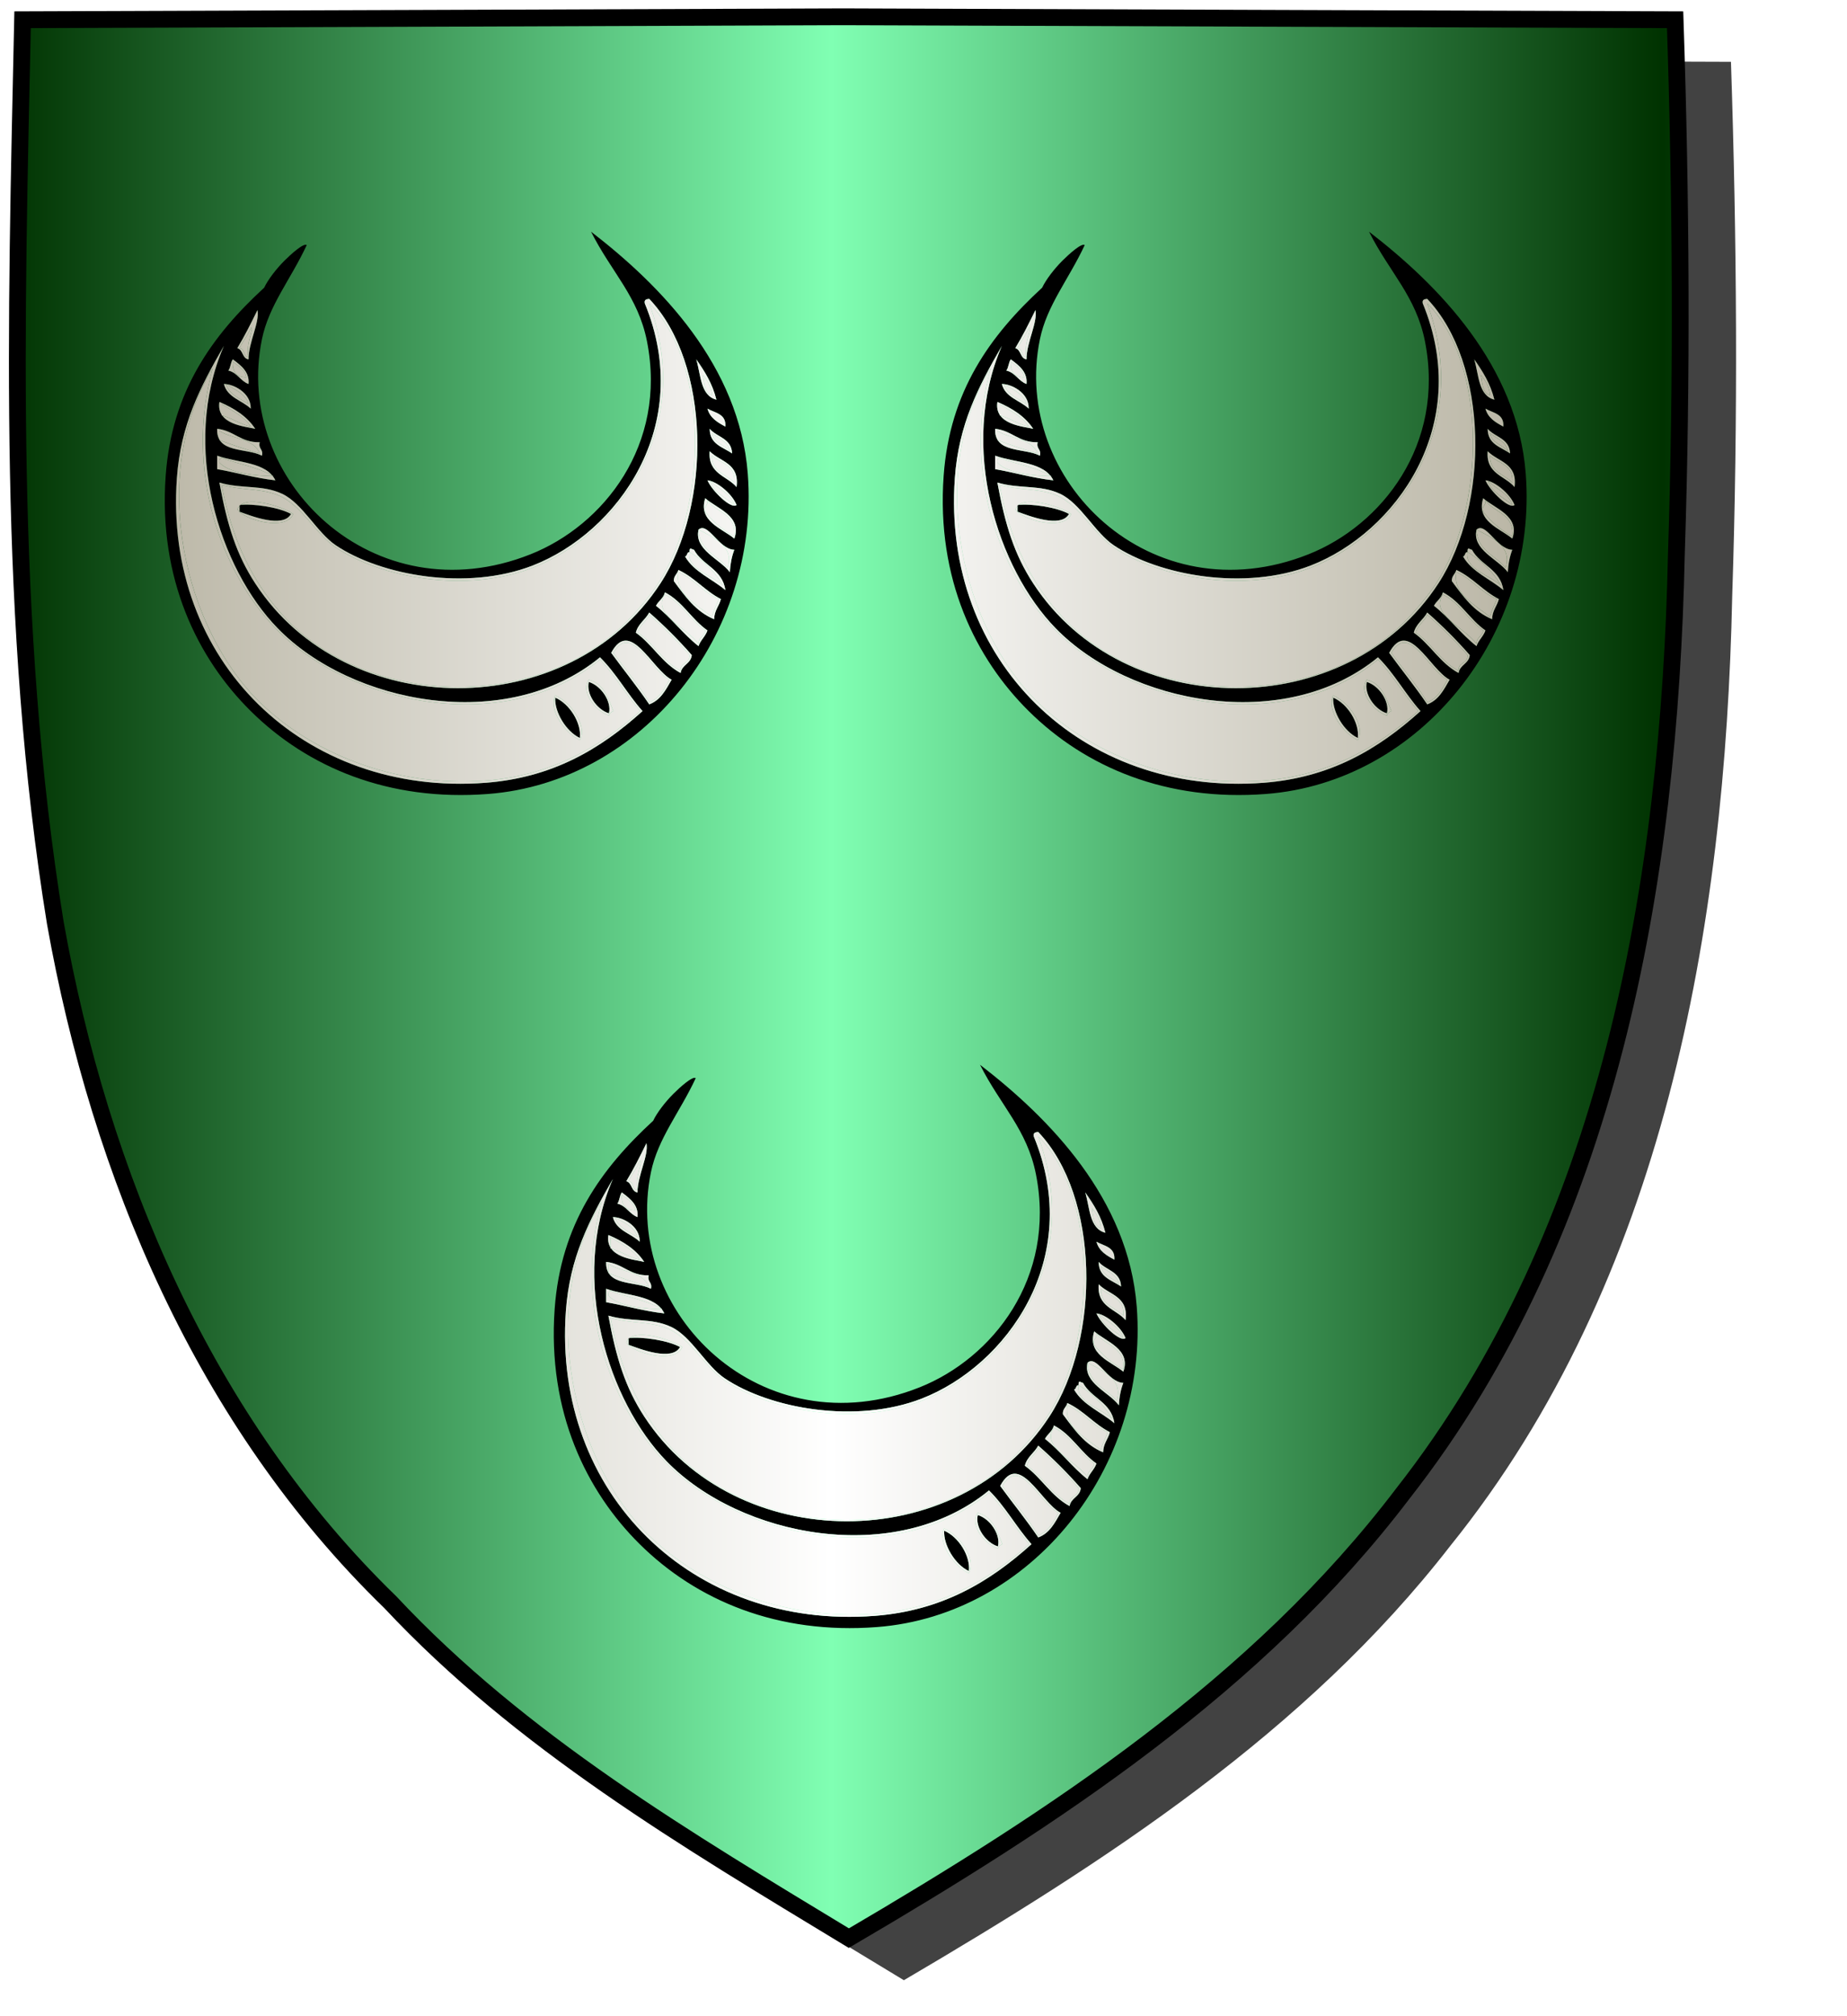 <?xml version="1.0" encoding="UTF-8" standalone="no"?><svg xmlns="http://www.w3.org/2000/svg" xmlns:cc="http://creativecommons.org/ns#" xmlns:dc="http://purl.org/dc/elements/1.1/" xmlns:inkscape="http://www.inkscape.org/namespaces/inkscape" xmlns:rdf="http://www.w3.org/1999/02/22-rdf-syntax-ns#" xmlns:sodipodi="http://sodipodi.sourceforge.net/DTD/sodipodi-0.dtd" xmlns:svg="http://www.w3.org/2000/svg" height="720" id="svg2" inkscape:export-filename="ecu_francais_ancien.svg" inkscape:export-xdpi="144" inkscape:export-ydpi="144" inkscape:output_extension="org.inkscape.output.svg.inkscape" inkscape:version="1.0.2-2 (e86c870879, 2021-01-15)" sodipodi:docname="ecu_francais_ancien.svg" sodipodi:version="0.32" version="1.0" width="660">
  <sodipodi:namedview bordercolor="#666666" borderopacity="1.0" gridtolerance="10.0" guidetolerance="10.0" height="680px" id="base" inkscape:current-layer="layer1" inkscape:cx="396.46229" inkscape:cy="478.04383" inkscape:document-rotation="0" inkscape:pageopacity="0.0" inkscape:pageshadow="2" inkscape:window-height="1009" inkscape:window-maximized="1" inkscape:window-width="1920" inkscape:window-x="-8" inkscape:window-y="-8" inkscape:zoom="0.44547727" objecttolerance="10.0" pagecolor="#ffffff" showgrid="false"/>
  
  <g id="layer5" style="display:inline"><path d="M 301.239,6.004 C 203.544,6.380 105.788,6.695 8.069,7.048 C 5.761,114.502 2.462,222.997 19.746,329.451 C 35.733,419.429 73.064,507.742 139.474,572.164 C 186.117,622.007 245.447,657.038 303.324,692.122 C 375.128,649.934 446.745,603.655 498.391,537.006 C 574.740,442.231 596.523,316.491 599.027,197.913 C 601.125,134.313 600.692,70.642 598.580,7.048 C 499.470,6.700 400.325,6.351 301.239,6.004 z" id="path856" style="display:inline;overflow:visible;visibility:visible;opacity:1;fill:#424242;fill-opacity:1;fill-rule:evenodd;stroke:none;stroke-width:1.5;stroke-linecap:round;stroke-linejoin:round;stroke-miterlimit:4;stroke-dasharray:none;stroke-dashoffset:0;stroke-opacity:1;marker:none;marker-start:none;marker-mid:none;marker-end:none;filter:url(#filter3467)" transform="matrix(1.001,0,0,1,19.356,15.028)"/></g><g id="layer3" inkscape:groupmode="layer" inkscape:label="Fond écu" style="display:inline"><path d="M 301.239,6.004 C 203.544,6.380 105.788,6.695 8.069,7.048 C 5.761,114.502 2.462,222.997 19.746,329.451 C 35.733,419.429 73.064,507.742 139.474,572.164 C 186.117,622.007 245.447,657.038 303.324,692.122 C 375.128,649.934 446.745,603.655 498.391,537.006 C 574.740,442.231 596.523,316.491 599.027,197.913 C 601.125,134.313 600.692,70.642 598.580,7.048 C 499.470,6.700 400.325,6.351 301.239,6.004 z" id="path856" style="fill:url(#linearGradientsinople);stroke:black;stroke-width:3.000"/></g>
  <g clip-path="url(#clip1)" id="layer4" inkscape:groupmode="layer" inkscape:label="Meubles" sodipodi:insensitive="true" style="fill:#ffffff"><g desc="croissant" id="croissant" label="astres"><g id=""><path d="M 211.200,82.733 C 236.062,101.891 264.228,130.560 267.200,169.133 C 271.626,226.583 229.631,279.279 174.400,283.533 C 138.910,286.267 109.930,274.048 89.600,253.933 C 70.645,235.180 56.558,206.806 59.200,169.933 C 61.370,139.647 75.948,119.703 94.400,102.733 C 95.752,99.873 98.688,96.045 101.600,93.133 C 104.047,90.686 108.574,86.629 109.600,87.533 C 103.850,99.864 96.103,108.980 93.600,121.133 C 83.254,171.367 133.476,220.241 189.600,197.933 C 215.629,187.587 238.475,158.901 231.200,121.933 C 228.025,105.800 218.532,97.315 211.200,82.733 M 190.400,201.933 C 166.828,211.104 136.144,205.559 120.000,194.733 C 113.226,190.190 108.083,179.727 100.800,176.333 C 93.659,173.006 86.514,174.693 78.400,172.333 C 81.221,187.689 84.474,198.005 91.200,208.333 C 123.618,258.113 203.442,258.330 236.000,208.333 C 254.467,179.975 253.906,129.726 232.000,106.733 C 231.024,106.824 230.106,106.972 230.400,108.333 C 248.510,152.164 220.433,190.249 190.400,201.933 M 84.800,124.333 C 86.909,124.891 86.491,127.976 88.800,128.333 C 88.866,121.989 92.822,115.302 92.000,110.733 C 89.722,115.388 87.422,120.021 84.800,124.333 M 63.200,170.733 C 58.527,235.964 108.570,284.543 173.600,279.533 C 197.446,277.696 214.566,267.502 229.600,253.933 C 224.190,247.877 220.194,240.405 214.400,234.733 C 180.842,262.228 125.457,251.337 99.200,224.333 C 78.490,203.034 64.370,159.554 80.000,123.533 C 71.520,138.284 64.574,151.562 63.200,170.733 M 81.600,132.333 C 84.847,133.086 85.885,136.048 88.800,137.133 C 89.231,133.055 86.458,130.701 83.200,128.333 C 82.384,129.384 82.416,131.282 81.600,132.333 M 256.000,142.733 C 254.574,136.959 251.777,132.556 248.800,128.333 C 250.467,133.866 250.257,141.276 256.000,142.733 M 80.000,137.133 C 81.262,142.004 86.466,142.935 89.600,145.933 C 89.704,140.083 83.185,137.081 80.000,137.133 M 91.200,153.133 C 88.237,148.630 83.635,145.764 78.400,143.533 C 77.168,151.707 87.780,152.275 91.200,153.133 M 259.200,152.333 C 259.526,147.740 255.506,147.495 252.800,145.933 C 253.709,149.292 256.417,150.850 259.200,152.333 M 93.600,162.733 C 94.180,160.286 92.220,160.380 92.800,157.933 C 85.986,158.080 83.646,153.754 77.600,153.133 C 77.239,162.027 87.982,159.817 93.600,162.733 M 261.600,161.933 C 261.432,156.501 256.173,156.160 253.600,153.133 C 253.595,158.738 258.336,159.597 261.600,161.933 M 263.200,173.933 C 264.354,165.312 257.266,164.933 253.600,161.133 C 252.921,169.279 259.782,169.885 263.200,173.933 M 98.400,171.533 C 95.189,164.878 84.871,165.329 77.600,162.733 C 77.600,164.333 77.600,165.933 77.600,167.533 C 84.626,168.774 90.968,170.699 98.400,171.533 M 252.800,171.533 C 254.446,175.349 261.342,182.016 263.200,180.333 C 261.464,176.067 255.930,171.788 252.800,171.533 M 262.400,192.333 C 265.271,184.278 256.147,181.607 252.000,177.933 C 249.390,186.194 257.944,188.638 262.400,192.333 M 260.800,204.333 C 260.960,201.293 261.508,198.641 262.400,196.333 C 256.838,196.175 252.976,186.187 249.600,189.133 C 247.965,196.377 257.263,199.597 260.800,204.333 M 244.800,198.733 C 248.038,204.295 254.442,206.692 259.200,210.733 C 258.161,203.240 250.990,201.876 248.000,196.333 C 246.994,196.157 246.365,195.087 246.400,197.133 C 245.343,197.143 245.669,198.536 244.800,198.733 M 240.800,207.533 C 244.791,212.876 248.582,218.418 255.200,221.133 C 255.237,217.970 256.961,216.494 257.600,213.933 C 251.944,211.056 248.250,206.217 242.400,203.533 C 242.057,205.056 240.677,205.544 240.800,207.533 M 234.400,216.333 C 239.937,220.663 244.063,226.404 249.600,230.733 C 250.346,228.545 252.054,227.321 252.800,225.133 C 247.136,221.197 243.929,214.804 237.600,211.533 C 237.076,213.676 235.309,214.576 234.400,216.333 M 227.200,225.933 C 233.131,230.136 236.604,236.796 243.200,240.333 C 243.683,237.350 246.877,237.077 247.200,233.933 C 242.467,228.532 237.401,223.466 232.000,218.733 C 230.608,221.341 228.004,222.737 227.200,225.933 M 218.400,233.133 C 222.898,239.301 227.690,245.176 232.000,251.533 C 236.095,250.028 237.943,246.276 240.000,242.733 C 232.892,239.004 225.184,220.481 218.400,233.133 z" id="" style="fill:#000000"/><path d="M 232.000,108.333 C 253.816,130.199 252.661,181.520 235.200,208.333 C 232.497,212.484 228.167,217.618 224.800,221.133 C 193.499,253.802 132.802,252.865 102.400,221.133 C 90.486,208.699 82.920,192.983 79.200,173.133 C 86.891,175.291 93.596,174.272 100.000,177.133 C 107.975,180.696 112.786,190.696 120.000,195.533 C 136.075,206.313 166.491,212.035 190.400,202.733 C 219.884,191.262 248.745,153.748 232.000,108.333 M 84.800,181.933 C 87.251,185.815 102.374,189.761 104.800,183.533 C 101.071,180.928 86.778,176.152 84.800,181.933 z" id="" style="fill:url(#linearGradientargent)"/><path d="M 83.200,129.133 C 85.050,130.749 87.475,131.792 88.000,134.733 C 84.602,134.664 82.956,132.844 83.200,129.133 z" id="" style="fill:url(#linearGradientargent)"/><path d="M 76.000,131.533 C 65.802,168.288 79.088,204.257 98.400,224.333 C 124.499,251.464 180.203,263.634 214.400,235.533 C 219.697,241.170 223.696,248.104 228.800,253.933 C 213.957,266.987 196.900,276.938 173.600,278.733 C 140.594,281.276 111.217,268.640 92.800,250.733 C 66.619,225.278 52.374,170.616 76.000,131.533 M 210.400,242.733 C 207.289,246.996 212.851,254.049 217.600,255.533 C 217.769,254.636 218.487,254.288 219.200,253.933 C 217.250,249.216 215.740,244.060 210.400,242.733 M 198.400,248.333 C 195.816,253.416 201.974,261.905 207.200,264.333 C 210.067,258.968 203.767,250.621 198.400,248.333 z" id="" style="fill:url(#linearGradientargent)"/><path d="M 254.400,141.133 C 251.756,140.310 251.702,136.898 251.200,133.933 C 252.706,135.894 254.219,137.847 254.400,141.133 z" id="" style="fill:url(#linearGradientargent)"/><path d="M 80.800,137.133 C 83.766,139.234 87.691,140.376 88.800,144.333 C 85.834,142.232 81.909,141.091 80.800,137.133 z" id="" style="fill:url(#linearGradientargent)"/><path d="M 89.600,152.333 C 85.679,151.454 83.010,149.324 79.200,148.333 C 79.200,147.000 79.200,145.667 79.200,144.333 C 82.948,146.719 87.183,148.616 89.600,152.333 z" id="" style="fill:url(#linearGradientargent)"/><path d="M 92.800,161.933 C 87.828,160.505 83.034,158.900 78.400,157.133 C 78.400,156.067 78.400,155.000 78.400,153.933 C 83.024,156.776 90.724,156.542 92.800,161.933 z" id="" style="fill:url(#linearGradientargent)"/><path d="M 260.800,161.133 C 258.886,158.781 255.111,158.288 254.400,154.733 C 256.762,156.638 260.126,157.540 260.800,161.133 z" id="" style="fill:url(#linearGradientargent)"/><path d="M 262.400,172.333 C 259.568,169.299 254.314,168.686 254.400,162.733 C 257.502,165.497 262.929,165.937 262.400,172.333 z" id="" style="fill:url(#linearGradientargent)"/><path d="M 97.600,169.933 C 92.714,170.009 81.800,169.208 78.400,165.133 C 78.270,164.203 78.577,163.710 79.200,163.533 C 85.250,165.749 92.306,166.960 97.600,169.933 z" id="" style="fill:url(#linearGradientargent)"/><path d="M 253.600,171.533 C 256.338,174.662 260.993,175.874 262.400,180.333 C 259.270,177.597 255.050,175.949 253.600,171.533 z" id="" style="fill:url(#linearGradientargent)"/><path d="M 262.400,191.533 C 258.230,189.304 254.839,186.294 252.000,182.733 C 251.339,180.472 253.127,180.660 252.800,178.733 C 255.882,183.118 263.145,183.322 262.400,191.533 z" id="" style="fill:url(#linearGradientargent)"/><path d="M 104.000,183.533 C 101.114,188.773 89.566,184.173 85.600,182.733 C 85.600,181.933 85.600,181.133 85.600,180.333 C 90.309,179.775 99.634,181.121 104.000,183.533 z" id="" style="fill:#000000"/><path d="M 249.600,189.133 C 254.658,191.784 262.590,195.010 260.000,202.733 C 256.434,198.299 249.950,196.784 249.600,189.133 z" id="" style="fill:url(#linearGradientargent)"/><path d="M 246.400,197.133 C 251.398,200.136 255.398,204.136 258.400,209.133 C 254.486,205.339 245.326,203.341 246.400,197.133 z" id="" style="fill:url(#linearGradientargent)"/><path d="M 242.400,204.333 C 248.034,206.699 251.166,211.568 256.800,213.933 C 256.098,216.165 254.885,217.884 254.400,220.333 C 249.562,216.185 240.911,212.210 242.400,204.333 z" id="" style="fill:url(#linearGradientargent)"/><path d="M 237.600,212.333 C 243.662,215.339 246.603,221.464 252.000,225.133 C 251.680,227.213 249.613,227.546 249.600,229.933 C 245.688,224.272 232.721,219.328 237.600,212.333 z" id="" style="fill:url(#linearGradientargent)"/><path d="M 232.000,219.533 C 237.134,224.000 241.934,228.800 246.400,233.933 C 246.620,237.087 242.980,236.380 243.200,239.533 C 236.871,236.262 233.664,229.869 228.000,225.933 C 228.546,223.012 231.032,222.032 232.000,219.533 z" id="" style="fill:url(#linearGradientargent)"/><path d="M 239.200,242.733 C 237.358,245.958 235.778,249.445 232.000,250.733 C 228.196,244.404 223.386,239.081 219.200,233.133 C 225.570,222.076 232.552,239.520 239.200,242.733 z" id="" style="fill:url(#linearGradientargent)"/><path d="M 210.400,243.533 C 214.821,244.859 218.639,250.560 217.600,254.733 C 213.179,253.408 209.361,247.706 210.400,243.533 z" id="" style="fill:#000000"/><path d="M 198.400,249.133 C 203.533,251.298 207.851,258.216 207.200,263.533 C 202.217,261.219 198.066,254.134 198.400,249.133 z" id="" style="fill:#000000"/><path d="M 230.400,108.333 C 230.106,106.972 231.024,106.824 232.000,106.733 C 253.906,129.726 254.467,179.975 236.000,208.333 C 203.442,258.330 123.618,258.113 91.200,208.333 C 84.474,198.005 81.221,187.689 78.400,172.333 C 86.514,174.693 93.659,173.006 100.800,176.333 C 108.083,179.727 113.226,190.190 120.000,194.733 C 136.144,205.559 166.828,211.104 190.400,201.933 C 220.433,190.249 248.510,152.164 230.400,108.333 M 190.400,202.733 C 166.491,212.035 136.075,206.313 120.000,195.533 C 112.786,190.696 107.975,180.696 100.000,177.133 C 93.596,174.272 86.891,175.291 79.200,173.133 C 82.920,192.983 90.486,208.699 102.400,221.133 C 132.802,252.865 193.499,253.802 224.800,221.133 C 228.167,217.618 232.497,212.484 235.200,208.333 C 252.661,181.520 253.816,130.199 232.000,108.333 C 248.745,153.748 219.884,191.262 190.400,202.733 z" id="" style="fill:url(#linearGradientargent)"/><path d="M 92.000,110.733 C 92.822,115.302 88.866,121.989 88.800,128.333 C 86.491,127.976 86.909,124.891 84.800,124.333 C 87.422,120.021 89.722,115.388 92.000,110.733 M 89.600,117.133 C 88.583,119.850 86.760,121.760 85.600,124.333 C 87.656,124.411 86.744,127.456 88.800,127.533 C 87.558,123.332 91.096,116.364 89.600,117.133 z" id="" style="fill:url(#linearGradientargent)"/><path d="M 88.800,127.533 C 86.744,127.456 87.656,124.411 85.600,124.333 C 86.760,121.760 88.583,119.850 89.600,117.133 C 91.096,116.364 87.558,123.332 88.800,127.533 z" id="" style="fill:url(#linearGradientargent)"/><path d="M 80.000,123.533 C 64.370,159.554 78.490,203.034 99.200,224.333 C 125.457,251.337 180.842,262.228 214.400,234.733 C 220.194,240.405 224.190,247.877 229.600,253.933 C 214.566,267.502 197.446,277.696 173.600,279.533 C 108.570,284.543 58.527,235.964 63.200,170.733 C 64.574,151.562 71.520,138.284 80.000,123.533 M 92.800,250.733 C 111.217,268.640 140.594,281.276 173.600,278.733 C 196.900,276.938 213.957,266.987 228.800,253.933 C 223.696,248.104 219.697,241.170 214.400,235.533 C 180.203,263.634 124.499,251.464 98.400,224.333 C 79.088,204.257 65.802,168.288 76.000,131.533 C 52.374,170.616 66.619,225.278 92.800,250.733 z" id="" style="fill:url(#linearGradientargent)"/><path d="M 83.200,128.333 C 86.458,130.701 89.231,133.055 88.800,137.133 C 85.885,136.048 84.847,133.086 81.600,132.333 C 82.416,131.282 82.384,129.384 83.200,128.333 M 88.000,134.733 C 87.475,131.792 85.050,130.749 83.200,129.133 C 82.956,132.844 84.602,134.664 88.000,134.733 z" id="" style="fill:url(#linearGradientargent)"/><path d="M 248.800,128.333 C 251.777,132.556 254.574,136.959 256.000,142.733 C 250.257,141.276 250.467,133.866 248.800,128.333 M 251.200,133.933 C 251.702,136.898 251.756,140.310 254.400,141.133 C 254.219,137.847 252.706,135.894 251.200,133.933 z" id="" style="fill:url(#linearGradientargent)"/><path d="M 89.600,145.933 C 86.466,142.935 81.262,142.004 80.000,137.133 C 83.185,137.081 89.704,140.083 89.600,145.933 M 88.800,144.333 C 87.691,140.376 83.766,139.234 80.800,137.133 C 81.909,141.091 85.834,142.232 88.800,144.333 z" id="" style="fill:url(#linearGradientargent)"/><path d="M 78.400,143.533 C 83.635,145.764 88.237,148.630 91.200,153.133 C 87.780,152.275 77.168,151.707 78.400,143.533 M 79.200,144.333 C 79.200,145.667 79.200,147.000 79.200,148.333 C 83.010,149.324 85.679,151.454 89.600,152.333 C 87.183,148.616 82.948,146.719 79.200,144.333 z" id="" style="fill:url(#linearGradientargent)"/><path d="M 252.800,145.933 C 255.506,147.495 259.526,147.740 259.200,152.333 C 256.417,150.850 253.709,149.292 252.800,145.933 z" id="" style="fill:url(#linearGradientargent)"/><path d="M 77.600,153.133 C 83.646,153.754 85.986,158.080 92.800,157.933 C 92.220,160.380 94.180,160.286 93.600,162.733 C 87.982,159.817 77.239,162.027 77.600,153.133 M 78.400,153.933 C 78.400,155.000 78.400,156.067 78.400,157.133 C 83.034,158.900 87.828,160.505 92.800,161.933 C 90.724,156.542 83.024,156.776 78.400,153.933 z" id="" style="fill:url(#linearGradientargent)"/><path d="M 253.600,153.133 C 256.173,156.160 261.432,156.501 261.600,161.933 C 258.336,159.597 253.595,158.738 253.600,153.133 M 254.400,154.733 C 255.111,158.288 258.886,158.781 260.800,161.133 C 260.126,157.540 256.762,156.638 254.400,154.733 z" id="" style="fill:url(#linearGradientargent)"/><path d="M 253.600,161.133 C 257.266,164.933 264.354,165.312 263.200,173.933 C 259.782,169.885 252.921,169.279 253.600,161.133 M 254.400,162.733 C 254.314,168.686 259.568,169.299 262.400,172.333 C 262.929,165.937 257.502,165.497 254.400,162.733 z" id="" style="fill:url(#linearGradientargent)"/><path d="M 77.600,167.533 C 77.600,165.933 77.600,164.333 77.600,162.733 C 84.871,165.329 95.189,164.878 98.400,171.533 C 90.968,170.699 84.626,168.774 77.600,167.533 M 79.200,163.533 C 78.577,163.710 78.270,164.203 78.400,165.133 C 81.800,169.208 92.714,170.009 97.600,169.933 C 92.306,166.960 85.250,165.749 79.200,163.533 z" id="" style="fill:url(#linearGradientargent)"/><path d="M 263.200,180.333 C 261.342,182.016 254.446,175.349 252.800,171.533 C 255.930,171.788 261.464,176.067 263.200,180.333 M 262.400,180.333 C 260.993,175.874 256.338,174.662 253.600,171.533 C 255.050,175.949 259.270,177.597 262.400,180.333 z" id="" style="fill:url(#linearGradientargent)"/><path d="M 252.000,177.933 C 256.147,181.607 265.271,184.278 262.400,192.333 C 257.944,188.638 249.390,186.194 252.000,177.933 M 252.800,178.733 C 253.127,180.660 251.339,180.472 252.000,182.733 C 254.839,186.294 258.230,189.304 262.400,191.533 C 263.145,183.322 255.882,183.118 252.800,178.733 z" id="" style="fill:url(#linearGradientargent)"/><path d="M 104.800,183.533 C 102.374,189.761 87.251,185.815 84.800,181.933 C 86.778,176.152 101.071,180.928 104.800,183.533 M 85.600,180.333 C 85.600,181.133 85.600,181.933 85.600,182.733 C 89.566,184.173 101.114,188.773 104.000,183.533 C 99.634,181.121 90.309,179.775 85.600,180.333 z" id="" style="fill:url(#linearGradientargent)"/><path d="M 249.600,189.133 C 252.976,186.187 256.838,196.175 262.400,196.333 C 261.508,198.641 260.960,201.293 260.800,204.333 C 257.263,199.597 247.965,196.377 249.600,189.133 M 260.000,202.733 C 262.590,195.010 254.658,191.783 249.600,189.133 C 249.950,196.784 256.434,198.299 260.000,202.733 z" id="" style="fill:url(#linearGradientargent)"/><path d="M 246.400,197.133 C 246.365,195.087 246.994,196.157 248.000,196.333 C 250.990,201.876 258.161,203.240 259.200,210.733 C 254.442,206.692 248.038,204.295 244.800,198.733 C 245.669,198.536 245.343,197.143 246.400,197.133 M 258.400,209.133 C 255.398,204.136 251.398,200.136 246.400,197.133 C 245.326,203.341 254.486,205.339 258.400,209.133 z" id="" style="fill:url(#linearGradientargent)"/><path d="M 242.400,203.533 C 248.250,206.217 251.944,211.056 257.600,213.933 C 256.961,216.494 255.237,217.970 255.200,221.133 C 248.582,218.418 244.791,212.876 240.800,207.533 C 240.677,205.544 242.057,205.056 242.400,203.533 M 254.400,220.333 C 254.885,217.884 256.098,216.165 256.800,213.933 C 251.166,211.568 248.034,206.699 242.400,204.333 C 240.911,212.210 249.562,216.185 254.400,220.333 z" id="" style="fill:url(#linearGradientargent)"/><path d="M 237.600,211.533 C 243.929,214.804 247.136,221.197 252.800,225.133 C 252.054,227.321 250.346,228.545 249.600,230.733 C 244.063,226.404 239.937,220.663 234.400,216.333 C 235.309,214.576 237.076,213.676 237.600,211.533 M 249.600,229.933 C 249.613,227.546 251.680,227.213 252.000,225.133 C 246.603,221.464 243.662,215.339 237.600,212.333 C 232.721,219.328 245.688,224.272 249.600,229.933 z" id="" style="fill:url(#linearGradientargent)"/><path d="M 232.000,218.733 C 237.401,223.466 242.467,228.532 247.200,233.933 C 246.877,237.077 243.683,237.350 243.200,240.333 C 236.604,236.796 233.131,230.136 227.200,225.933 C 228.004,222.737 230.608,221.341 232.000,218.733 M 228.000,225.933 C 233.664,229.869 236.871,236.262 243.200,239.533 C 242.980,236.380 246.620,237.087 246.400,233.933 C 241.934,228.800 237.134,224.000 232.000,219.533 C 231.032,222.032 228.546,223.012 228.000,225.933 z" id="" style="fill:url(#linearGradientargent)"/><path d="M 240.000,242.733 C 237.943,246.276 236.095,250.028 232.000,251.533 C 227.690,245.176 222.898,239.301 218.400,233.133 C 225.184,220.481 232.892,239.004 240.000,242.733 M 219.200,233.133 C 223.386,239.081 228.196,244.404 232.000,250.733 C 235.778,249.445 237.358,245.958 239.200,242.733 C 232.552,239.520 225.570,222.076 219.200,233.133 z" id="" style="fill:url(#linearGradientargent)"/><path d="M 219.200,253.933 C 218.487,254.288 217.769,254.636 217.600,255.533 C 212.851,254.049 207.289,246.996 210.400,242.733 C 215.740,244.060 217.250,249.216 219.200,253.933 M 217.600,254.733 C 218.639,250.560 214.821,244.859 210.400,243.533 C 209.361,247.706 213.179,253.408 217.600,254.733 z" id="" style="fill:url(#linearGradientargent)"/><path d="M 207.200,264.333 C 201.974,261.905 195.816,253.416 198.400,248.333 C 203.767,250.621 210.067,258.968 207.200,264.333 M 207.200,263.533 C 207.851,258.216 203.533,251.298 198.400,249.133 C 198.066,254.134 202.217,261.219 207.200,263.533 z" id="" style="fill:url(#linearGradientargent)"/></g></g><g desc="croissant" id="croissant" label="astres"><g id=""><path d="M 489.200,82.733 C 514.062,101.891 542.228,130.560 545.200,169.133 C 549.626,226.583 507.631,279.279 452.400,283.533 C 416.910,286.267 387.930,274.048 367.600,253.933 C 348.645,235.180 334.558,206.806 337.200,169.933 C 339.370,139.647 353.948,119.703 372.400,102.733 C 373.752,99.873 376.688,96.045 379.600,93.133 C 382.047,90.686 386.574,86.629 387.600,87.533 C 381.850,99.864 374.103,108.980 371.600,121.133 C 361.254,171.367 411.476,220.241 467.600,197.933 C 493.629,187.587 516.475,158.901 509.200,121.933 C 506.025,105.800 496.532,97.315 489.200,82.733 M 468.400,201.933 C 444.828,211.104 414.144,205.559 398.000,194.733 C 391.226,190.190 386.083,179.727 378.800,176.333 C 371.659,173.006 364.514,174.693 356.400,172.333 C 359.221,187.689 362.474,198.005 369.200,208.333 C 401.618,258.113 481.442,258.330 514.000,208.333 C 532.467,179.975 531.906,129.726 510.000,106.733 C 509.024,106.824 508.106,106.972 508.400,108.333 C 526.510,152.164 498.433,190.249 468.400,201.933 M 362.800,124.333 C 364.909,124.891 364.491,127.976 366.800,128.333 C 366.866,121.989 370.822,115.302 370.000,110.733 C 367.722,115.388 365.422,120.021 362.800,124.333 M 341.200,170.733 C 336.527,235.964 386.570,284.543 451.600,279.533 C 475.446,277.696 492.566,267.502 507.600,253.933 C 502.190,247.877 498.194,240.405 492.400,234.733 C 458.842,262.228 403.457,251.337 377.200,224.333 C 356.490,203.034 342.370,159.554 358.000,123.533 C 349.520,138.284 342.574,151.562 341.200,170.733 M 359.600,132.333 C 362.847,133.086 363.885,136.048 366.800,137.133 C 367.231,133.055 364.458,130.701 361.200,128.333 C 360.384,129.384 360.416,131.282 359.600,132.333 M 534.000,142.733 C 532.574,136.959 529.777,132.556 526.800,128.333 C 528.467,133.866 528.257,141.276 534.000,142.733 M 358.000,137.133 C 359.262,142.004 364.466,142.935 367.600,145.933 C 367.704,140.083 361.185,137.081 358.000,137.133 M 369.200,153.133 C 366.237,148.630 361.635,145.764 356.400,143.533 C 355.168,151.707 365.780,152.275 369.200,153.133 M 537.200,152.333 C 537.526,147.740 533.506,147.495 530.800,145.933 C 531.709,149.292 534.417,150.850 537.200,152.333 M 371.600,162.733 C 372.180,160.286 370.220,160.380 370.800,157.933 C 363.986,158.080 361.646,153.754 355.600,153.133 C 355.239,162.027 365.982,159.817 371.600,162.733 M 539.600,161.933 C 539.432,156.501 534.173,156.160 531.600,153.133 C 531.595,158.738 536.336,159.597 539.600,161.933 M 541.200,173.933 C 542.354,165.312 535.266,164.933 531.600,161.133 C 530.921,169.279 537.782,169.885 541.200,173.933 M 376.400,171.533 C 373.189,164.878 362.871,165.329 355.600,162.733 C 355.600,164.333 355.600,165.933 355.600,167.533 C 362.626,168.774 368.968,170.699 376.400,171.533 M 530.800,171.533 C 532.446,175.349 539.342,182.016 541.200,180.333 C 539.464,176.067 533.930,171.788 530.800,171.533 M 540.400,192.333 C 543.271,184.278 534.147,181.607 530.000,177.933 C 527.390,186.194 535.944,188.638 540.400,192.333 M 538.800,204.333 C 538.960,201.293 539.508,198.641 540.400,196.333 C 534.838,196.175 530.976,186.187 527.600,189.133 C 525.965,196.377 535.263,199.597 538.800,204.333 M 522.800,198.733 C 526.038,204.295 532.442,206.692 537.200,210.733 C 536.161,203.240 528.990,201.876 526.000,196.333 C 524.994,196.157 524.365,195.087 524.400,197.133 C 523.343,197.143 523.669,198.536 522.800,198.733 M 518.800,207.533 C 522.791,212.876 526.582,218.418 533.200,221.133 C 533.237,217.970 534.961,216.494 535.600,213.933 C 529.944,211.056 526.250,206.217 520.400,203.533 C 520.057,205.056 518.677,205.544 518.800,207.533 M 512.400,216.333 C 517.937,220.663 522.063,226.404 527.600,230.733 C 528.346,228.545 530.054,227.321 530.800,225.133 C 525.136,221.197 521.929,214.804 515.600,211.533 C 515.076,213.676 513.309,214.576 512.400,216.333 M 505.200,225.933 C 511.131,230.136 514.604,236.796 521.200,240.333 C 521.683,237.350 524.877,237.077 525.200,233.933 C 520.467,228.532 515.401,223.466 510.000,218.733 C 508.608,221.341 506.004,222.737 505.200,225.933 M 496.400,233.133 C 500.898,239.301 505.690,245.176 510.000,251.533 C 514.095,250.028 515.943,246.276 518.000,242.733 C 510.892,239.004 503.184,220.481 496.400,233.133 z" id="" style="fill:#000000"/><path d="M 510.000,108.333 C 531.816,130.199 530.661,181.520 513.200,208.333 C 510.497,212.484 506.167,217.618 502.800,221.133 C 471.499,253.802 410.802,252.865 380.400,221.133 C 368.486,208.699 360.920,192.983 357.200,173.133 C 364.891,175.291 371.596,174.272 378.000,177.133 C 385.975,180.696 390.786,190.696 398.000,195.533 C 414.075,206.313 444.491,212.035 468.400,202.733 C 497.884,191.262 526.745,153.748 510.000,108.333 M 362.800,181.933 C 365.251,185.815 380.374,189.761 382.800,183.533 C 379.071,180.928 364.778,176.152 362.800,181.933 z" id="" style="fill:url(#linearGradientargent)"/><path d="M 361.200,129.133 C 363.050,130.749 365.475,131.792 366.000,134.733 C 362.602,134.664 360.956,132.844 361.200,129.133 z" id="" style="fill:url(#linearGradientargent)"/><path d="M 354.000,131.533 C 343.802,168.288 357.088,204.257 376.400,224.333 C 402.499,251.464 458.203,263.634 492.400,235.533 C 497.697,241.170 501.696,248.104 506.800,253.933 C 491.957,266.987 474.900,276.938 451.600,278.733 C 418.594,281.276 389.217,268.640 370.800,250.733 C 344.619,225.278 330.374,170.616 354.000,131.533 M 488.400,242.733 C 485.289,246.996 490.851,254.049 495.600,255.533 C 495.769,254.636 496.487,254.288 497.200,253.933 C 495.250,249.216 493.740,244.060 488.400,242.733 M 476.400,248.333 C 473.816,253.416 479.974,261.905 485.200,264.333 C 488.067,258.968 481.767,250.621 476.400,248.333 z" id="" style="fill:url(#linearGradientargent)"/><path d="M 532.400,141.133 C 529.756,140.310 529.702,136.898 529.200,133.933 C 530.706,135.894 532.219,137.847 532.400,141.133 z" id="" style="fill:url(#linearGradientargent)"/><path d="M 358.800,137.133 C 361.766,139.234 365.691,140.376 366.800,144.333 C 363.834,142.232 359.909,141.091 358.800,137.133 z" id="" style="fill:url(#linearGradientargent)"/><path d="M 367.600,152.333 C 363.679,151.454 361.010,149.324 357.200,148.333 C 357.200,147.000 357.200,145.667 357.200,144.333 C 360.948,146.719 365.183,148.616 367.600,152.333 z" id="" style="fill:url(#linearGradientargent)"/><path d="M 370.800,161.933 C 365.828,160.505 361.034,158.900 356.400,157.133 C 356.400,156.067 356.400,155.000 356.400,153.933 C 361.024,156.776 368.724,156.542 370.800,161.933 z" id="" style="fill:url(#linearGradientargent)"/><path d="M 538.800,161.133 C 536.886,158.781 533.111,158.288 532.400,154.733 C 534.762,156.638 538.126,157.540 538.800,161.133 z" id="" style="fill:url(#linearGradientargent)"/><path d="M 540.400,172.333 C 537.568,169.299 532.314,168.686 532.400,162.733 C 535.502,165.497 540.929,165.937 540.400,172.333 z" id="" style="fill:url(#linearGradientargent)"/><path d="M 375.600,169.933 C 370.714,170.009 359.800,169.208 356.400,165.133 C 356.270,164.203 356.577,163.710 357.200,163.533 C 363.250,165.749 370.306,166.960 375.600,169.933 z" id="" style="fill:url(#linearGradientargent)"/><path d="M 531.600,171.533 C 534.338,174.662 538.993,175.874 540.400,180.333 C 537.270,177.597 533.050,175.949 531.600,171.533 z" id="" style="fill:url(#linearGradientargent)"/><path d="M 540.400,191.533 C 536.230,189.304 532.839,186.294 530.000,182.733 C 529.339,180.472 531.127,180.660 530.800,178.733 C 533.882,183.118 541.145,183.322 540.400,191.533 z" id="" style="fill:url(#linearGradientargent)"/><path d="M 382.000,183.533 C 379.114,188.773 367.566,184.173 363.600,182.733 C 363.600,181.933 363.600,181.133 363.600,180.333 C 368.309,179.775 377.634,181.121 382.000,183.533 z" id="" style="fill:#000000"/><path d="M 527.600,189.133 C 532.658,191.784 540.590,195.010 538.000,202.733 C 534.434,198.299 527.950,196.784 527.600,189.133 z" id="" style="fill:url(#linearGradientargent)"/><path d="M 524.400,197.133 C 529.398,200.136 533.398,204.136 536.400,209.133 C 532.486,205.339 523.326,203.341 524.400,197.133 z" id="" style="fill:url(#linearGradientargent)"/><path d="M 520.400,204.333 C 526.034,206.699 529.166,211.568 534.800,213.933 C 534.098,216.165 532.885,217.884 532.400,220.333 C 527.562,216.185 518.911,212.210 520.400,204.333 z" id="" style="fill:url(#linearGradientargent)"/><path d="M 515.600,212.333 C 521.662,215.339 524.603,221.464 530.000,225.133 C 529.680,227.213 527.613,227.546 527.600,229.933 C 523.688,224.272 510.721,219.328 515.600,212.333 z" id="" style="fill:url(#linearGradientargent)"/><path d="M 510.000,219.533 C 515.134,224.000 519.934,228.800 524.400,233.933 C 524.620,237.087 520.980,236.380 521.200,239.533 C 514.871,236.262 511.664,229.869 506.000,225.933 C 506.546,223.012 509.032,222.032 510.000,219.533 z" id="" style="fill:url(#linearGradientargent)"/><path d="M 517.200,242.733 C 515.358,245.958 513.778,249.445 510.000,250.733 C 506.196,244.404 501.386,239.081 497.200,233.133 C 503.570,222.076 510.552,239.520 517.200,242.733 z" id="" style="fill:url(#linearGradientargent)"/><path d="M 488.400,243.533 C 492.821,244.859 496.639,250.560 495.600,254.733 C 491.179,253.408 487.361,247.706 488.400,243.533 z" id="" style="fill:#000000"/><path d="M 476.400,249.133 C 481.533,251.298 485.851,258.216 485.200,263.533 C 480.217,261.219 476.066,254.134 476.400,249.133 z" id="" style="fill:#000000"/><path d="M 508.400,108.333 C 508.106,106.972 509.024,106.824 510.000,106.733 C 531.906,129.726 532.467,179.975 514.000,208.333 C 481.442,258.330 401.618,258.113 369.200,208.333 C 362.474,198.005 359.221,187.689 356.400,172.333 C 364.514,174.693 371.659,173.006 378.800,176.333 C 386.083,179.727 391.226,190.190 398.000,194.733 C 414.144,205.559 444.828,211.104 468.400,201.933 C 498.433,190.249 526.510,152.164 508.400,108.333 M 468.400,202.733 C 444.491,212.035 414.075,206.313 398.000,195.533 C 390.786,190.696 385.975,180.696 378.000,177.133 C 371.596,174.272 364.891,175.291 357.200,173.133 C 360.920,192.983 368.486,208.699 380.400,221.133 C 410.802,252.865 471.499,253.802 502.800,221.133 C 506.167,217.618 510.497,212.484 513.200,208.333 C 530.661,181.520 531.816,130.199 510.000,108.333 C 526.745,153.748 497.884,191.262 468.400,202.733 z" id="" style="fill:url(#linearGradientargent)"/><path d="M 370.000,110.733 C 370.822,115.302 366.866,121.989 366.800,128.333 C 364.491,127.976 364.909,124.891 362.800,124.333 C 365.422,120.021 367.722,115.388 370.000,110.733 M 367.600,117.133 C 366.583,119.850 364.760,121.760 363.600,124.333 C 365.656,124.411 364.744,127.456 366.800,127.533 C 365.558,123.332 369.096,116.364 367.600,117.133 z" id="" style="fill:url(#linearGradientargent)"/><path d="M 366.800,127.533 C 364.744,127.456 365.656,124.411 363.600,124.333 C 364.760,121.760 366.583,119.850 367.600,117.133 C 369.096,116.364 365.558,123.332 366.800,127.533 z" id="" style="fill:url(#linearGradientargent)"/><path d="M 358.000,123.533 C 342.370,159.554 356.490,203.034 377.200,224.333 C 403.457,251.337 458.842,262.228 492.400,234.733 C 498.194,240.405 502.190,247.877 507.600,253.933 C 492.566,267.502 475.446,277.696 451.600,279.533 C 386.570,284.543 336.527,235.964 341.200,170.733 C 342.574,151.562 349.520,138.284 358.000,123.533 M 370.800,250.733 C 389.217,268.640 418.594,281.276 451.600,278.733 C 474.900,276.938 491.957,266.987 506.800,253.933 C 501.696,248.104 497.697,241.170 492.400,235.533 C 458.203,263.634 402.499,251.464 376.400,224.333 C 357.088,204.257 343.802,168.288 354.000,131.533 C 330.374,170.616 344.619,225.278 370.800,250.733 z" id="" style="fill:url(#linearGradientargent)"/><path d="M 361.200,128.333 C 364.458,130.701 367.231,133.055 366.800,137.133 C 363.885,136.048 362.847,133.086 359.600,132.333 C 360.416,131.282 360.384,129.384 361.200,128.333 M 366.000,134.733 C 365.475,131.792 363.050,130.749 361.200,129.133 C 360.956,132.844 362.602,134.664 366.000,134.733 z" id="" style="fill:url(#linearGradientargent)"/><path d="M 526.800,128.333 C 529.777,132.556 532.574,136.959 534.000,142.733 C 528.257,141.276 528.467,133.866 526.800,128.333 M 529.200,133.933 C 529.702,136.898 529.756,140.310 532.400,141.133 C 532.219,137.847 530.706,135.894 529.200,133.933 z" id="" style="fill:url(#linearGradientargent)"/><path d="M 367.600,145.933 C 364.466,142.935 359.262,142.004 358.000,137.133 C 361.185,137.081 367.704,140.083 367.600,145.933 M 366.800,144.333 C 365.691,140.376 361.766,139.234 358.800,137.133 C 359.909,141.091 363.834,142.232 366.800,144.333 z" id="" style="fill:url(#linearGradientargent)"/><path d="M 356.400,143.533 C 361.635,145.764 366.237,148.630 369.200,153.133 C 365.780,152.275 355.168,151.707 356.400,143.533 M 357.200,144.333 C 357.200,145.667 357.200,147.000 357.200,148.333 C 361.010,149.324 363.679,151.454 367.600,152.333 C 365.183,148.616 360.948,146.719 357.200,144.333 z" id="" style="fill:url(#linearGradientargent)"/><path d="M 530.800,145.933 C 533.506,147.495 537.526,147.740 537.200,152.333 C 534.417,150.850 531.709,149.292 530.800,145.933 z" id="" style="fill:url(#linearGradientargent)"/><path d="M 355.600,153.133 C 361.646,153.754 363.986,158.080 370.800,157.933 C 370.220,160.380 372.180,160.286 371.600,162.733 C 365.982,159.817 355.239,162.027 355.600,153.133 M 356.400,153.933 C 356.400,155.000 356.400,156.067 356.400,157.133 C 361.034,158.900 365.828,160.505 370.800,161.933 C 368.724,156.542 361.024,156.776 356.400,153.933 z" id="" style="fill:url(#linearGradientargent)"/><path d="M 531.600,153.133 C 534.173,156.160 539.432,156.501 539.600,161.933 C 536.336,159.597 531.595,158.738 531.600,153.133 M 532.400,154.733 C 533.111,158.288 536.886,158.781 538.800,161.133 C 538.126,157.540 534.762,156.638 532.400,154.733 z" id="" style="fill:url(#linearGradientargent)"/><path d="M 531.600,161.133 C 535.266,164.933 542.354,165.312 541.200,173.933 C 537.782,169.885 530.921,169.279 531.600,161.133 M 532.400,162.733 C 532.314,168.686 537.568,169.299 540.400,172.333 C 540.929,165.937 535.502,165.497 532.400,162.733 z" id="" style="fill:url(#linearGradientargent)"/><path d="M 355.600,167.533 C 355.600,165.933 355.600,164.333 355.600,162.733 C 362.871,165.329 373.189,164.878 376.400,171.533 C 368.968,170.699 362.626,168.774 355.600,167.533 M 357.200,163.533 C 356.577,163.710 356.270,164.203 356.400,165.133 C 359.800,169.208 370.714,170.009 375.600,169.933 C 370.306,166.960 363.250,165.749 357.200,163.533 z" id="" style="fill:url(#linearGradientargent)"/><path d="M 541.200,180.333 C 539.342,182.016 532.446,175.349 530.800,171.533 C 533.930,171.788 539.464,176.067 541.200,180.333 M 540.400,180.333 C 538.993,175.874 534.338,174.662 531.600,171.533 C 533.050,175.949 537.270,177.597 540.400,180.333 z" id="" style="fill:url(#linearGradientargent)"/><path d="M 530.000,177.933 C 534.147,181.607 543.271,184.278 540.400,192.333 C 535.944,188.638 527.390,186.194 530.000,177.933 M 530.800,178.733 C 531.127,180.660 529.339,180.472 530.000,182.733 C 532.839,186.294 536.230,189.304 540.400,191.533 C 541.145,183.322 533.882,183.118 530.800,178.733 z" id="" style="fill:url(#linearGradientargent)"/><path d="M 382.800,183.533 C 380.374,189.761 365.251,185.815 362.800,181.933 C 364.778,176.152 379.071,180.928 382.800,183.533 M 363.600,180.333 C 363.600,181.133 363.600,181.933 363.600,182.733 C 367.566,184.173 379.114,188.773 382.000,183.533 C 377.634,181.121 368.309,179.775 363.600,180.333 z" id="" style="fill:url(#linearGradientargent)"/><path d="M 527.600,189.133 C 530.976,186.187 534.838,196.175 540.400,196.333 C 539.508,198.641 538.960,201.293 538.800,204.333 C 535.263,199.597 525.965,196.377 527.600,189.133 M 538.000,202.733 C 540.590,195.010 532.658,191.783 527.600,189.133 C 527.950,196.784 534.434,198.299 538.000,202.733 z" id="" style="fill:url(#linearGradientargent)"/><path d="M 524.400,197.133 C 524.365,195.087 524.994,196.157 526.000,196.333 C 528.990,201.876 536.161,203.240 537.200,210.733 C 532.442,206.692 526.038,204.295 522.800,198.733 C 523.669,198.536 523.343,197.143 524.400,197.133 M 536.400,209.133 C 533.398,204.136 529.398,200.136 524.400,197.133 C 523.326,203.341 532.486,205.339 536.400,209.133 z" id="" style="fill:url(#linearGradientargent)"/><path d="M 520.400,203.533 C 526.250,206.217 529.944,211.056 535.600,213.933 C 534.961,216.494 533.237,217.970 533.200,221.133 C 526.582,218.418 522.791,212.876 518.800,207.533 C 518.677,205.544 520.057,205.056 520.400,203.533 M 532.400,220.333 C 532.885,217.884 534.098,216.165 534.800,213.933 C 529.166,211.568 526.034,206.699 520.400,204.333 C 518.911,212.210 527.562,216.185 532.400,220.333 z" id="" style="fill:url(#linearGradientargent)"/><path d="M 515.600,211.533 C 521.929,214.804 525.136,221.197 530.800,225.133 C 530.054,227.321 528.346,228.545 527.600,230.733 C 522.063,226.404 517.937,220.663 512.400,216.333 C 513.309,214.576 515.076,213.676 515.600,211.533 M 527.600,229.933 C 527.613,227.546 529.680,227.213 530.000,225.133 C 524.603,221.464 521.662,215.339 515.600,212.333 C 510.721,219.328 523.688,224.272 527.600,229.933 z" id="" style="fill:url(#linearGradientargent)"/><path d="M 510.000,218.733 C 515.401,223.466 520.467,228.532 525.200,233.933 C 524.877,237.077 521.683,237.350 521.200,240.333 C 514.604,236.796 511.131,230.136 505.200,225.933 C 506.004,222.737 508.608,221.341 510.000,218.733 M 506.000,225.933 C 511.664,229.869 514.871,236.262 521.200,239.533 C 520.980,236.380 524.620,237.087 524.400,233.933 C 519.934,228.800 515.134,224.000 510.000,219.533 C 509.032,222.032 506.546,223.012 506.000,225.933 z" id="" style="fill:url(#linearGradientargent)"/><path d="M 518.000,242.733 C 515.943,246.276 514.095,250.028 510.000,251.533 C 505.690,245.176 500.898,239.301 496.400,233.133 C 503.184,220.481 510.892,239.004 518.000,242.733 M 497.200,233.133 C 501.386,239.081 506.196,244.404 510.000,250.733 C 513.778,249.445 515.358,245.958 517.200,242.733 C 510.552,239.520 503.570,222.076 497.200,233.133 z" id="" style="fill:url(#linearGradientargent)"/><path d="M 497.200,253.933 C 496.487,254.288 495.769,254.636 495.600,255.533 C 490.851,254.049 485.289,246.996 488.400,242.733 C 493.740,244.060 495.250,249.216 497.200,253.933 M 495.600,254.733 C 496.639,250.560 492.821,244.859 488.400,243.533 C 487.361,247.706 491.179,253.408 495.600,254.733 z" id="" style="fill:url(#linearGradientargent)"/><path d="M 485.200,264.333 C 479.974,261.905 473.816,253.416 476.400,248.333 C 481.767,250.621 488.067,258.968 485.200,264.333 M 485.200,263.533 C 485.851,258.216 481.533,251.298 476.400,249.133 C 476.066,254.134 480.217,261.219 485.200,263.533 z" id="" style="fill:url(#linearGradientargent)"/></g></g><g desc="croissant" id="croissant" label="astres"><g id=""><path d="M 350.200,380.233 C 375.062,399.391 403.228,428.060 406.200,466.633 C 410.626,524.083 368.631,576.779 313.400,581.033 C 277.910,583.767 248.930,571.548 228.600,551.433 C 209.645,532.680 195.558,504.306 198.200,467.433 C 200.370,437.147 214.948,417.203 233.400,400.233 C 234.752,397.373 237.688,393.545 240.600,390.633 C 243.047,388.186 247.574,384.129 248.600,385.033 C 242.850,397.364 235.103,406.480 232.600,418.633 C 222.254,468.867 272.476,517.741 328.600,495.433 C 354.629,485.087 377.475,456.401 370.200,419.433 C 367.025,403.300 357.532,394.815 350.200,380.233 M 329.400,499.433 C 305.828,508.604 275.144,503.059 259.000,492.233 C 252.226,487.690 247.083,477.227 239.800,473.833 C 232.659,470.506 225.514,472.193 217.400,469.833 C 220.221,485.189 223.474,495.505 230.200,505.833 C 262.618,555.613 342.442,555.830 375.000,505.833 C 393.467,477.475 392.906,427.226 371.000,404.233 C 370.024,404.324 369.106,404.472 369.400,405.833 C 387.510,449.664 359.433,487.749 329.400,499.433 M 223.800,421.833 C 225.909,422.391 225.491,425.476 227.800,425.833 C 227.866,419.489 231.822,412.802 231.000,408.233 C 228.722,412.888 226.422,417.521 223.800,421.833 M 202.200,468.233 C 197.527,533.464 247.570,582.043 312.600,577.033 C 336.446,575.196 353.566,565.002 368.600,551.433 C 363.190,545.377 359.194,537.905 353.400,532.233 C 319.842,559.728 264.457,548.837 238.200,521.833 C 217.490,500.534 203.370,457.054 219.000,421.033 C 210.520,435.784 203.574,449.062 202.200,468.233 M 220.600,429.833 C 223.847,430.586 224.885,433.548 227.800,434.633 C 228.231,430.555 225.458,428.201 222.200,425.833 C 221.384,426.884 221.416,428.782 220.600,429.833 M 395.000,440.233 C 393.574,434.459 390.777,430.056 387.800,425.833 C 389.467,431.366 389.257,438.776 395.000,440.233 M 219.000,434.633 C 220.262,439.504 225.466,440.435 228.600,443.433 C 228.704,437.583 222.185,434.581 219.000,434.633 M 230.200,450.633 C 227.237,446.130 222.635,443.264 217.400,441.033 C 216.168,449.207 226.780,449.775 230.200,450.633 M 398.200,449.833 C 398.526,445.240 394.506,444.995 391.800,443.433 C 392.709,446.792 395.417,448.350 398.200,449.833 M 232.600,460.233 C 233.180,457.786 231.220,457.880 231.800,455.433 C 224.986,455.580 222.646,451.254 216.600,450.633 C 216.239,459.527 226.982,457.317 232.600,460.233 M 400.600,459.433 C 400.432,454.001 395.173,453.660 392.600,450.633 C 392.595,456.238 397.336,457.097 400.600,459.433 M 402.200,471.433 C 403.354,462.812 396.266,462.433 392.600,458.633 C 391.921,466.779 398.782,467.385 402.200,471.433 M 237.400,469.033 C 234.189,462.378 223.871,462.829 216.600,460.233 C 216.600,461.833 216.600,463.433 216.600,465.033 C 223.626,466.274 229.968,468.199 237.400,469.033 M 391.800,469.033 C 393.446,472.849 400.342,479.516 402.200,477.833 C 400.464,473.567 394.930,469.288 391.800,469.033 M 401.400,489.833 C 404.271,481.778 395.147,479.107 391.000,475.433 C 388.390,483.694 396.944,486.138 401.400,489.833 M 399.800,501.833 C 399.960,498.793 400.508,496.141 401.400,493.833 C 395.838,493.675 391.976,483.687 388.600,486.633 C 386.965,493.877 396.263,497.097 399.800,501.833 M 383.800,496.233 C 387.038,501.795 393.442,504.192 398.200,508.233 C 397.161,500.740 389.990,499.376 387.000,493.833 C 385.994,493.657 385.365,492.587 385.400,494.633 C 384.343,494.643 384.669,496.036 383.800,496.233 M 379.800,505.033 C 383.791,510.376 387.582,515.918 394.200,518.633 C 394.237,515.470 395.961,513.994 396.600,511.433 C 390.944,508.556 387.250,503.717 381.400,501.033 C 381.057,502.556 379.677,503.044 379.800,505.033 M 373.400,513.833 C 378.937,518.163 383.063,523.904 388.600,528.233 C 389.346,526.045 391.054,524.821 391.800,522.633 C 386.136,518.697 382.929,512.304 376.600,509.033 C 376.076,511.176 374.309,512.076 373.400,513.833 M 366.200,523.433 C 372.131,527.636 375.604,534.296 382.200,537.833 C 382.683,534.850 385.877,534.577 386.200,531.433 C 381.467,526.032 376.401,520.966 371.000,516.233 C 369.608,518.841 367.004,520.237 366.200,523.433 M 357.400,530.633 C 361.898,536.801 366.690,542.676 371.000,549.033 C 375.095,547.528 376.943,543.776 379.000,540.233 C 371.892,536.504 364.184,517.981 357.400,530.633 z" id="" style="fill:#000000"/><path d="M 371.000,405.833 C 392.816,427.699 391.661,479.020 374.200,505.833 C 371.497,509.984 367.167,515.118 363.800,518.633 C 332.499,551.302 271.802,550.365 241.400,518.633 C 229.486,506.199 221.920,490.483 218.200,470.633 C 225.891,472.791 232.596,471.772 239.000,474.633 C 246.975,478.196 251.786,488.196 259.000,493.033 C 275.075,503.813 305.491,509.535 329.400,500.233 C 358.884,488.762 387.745,451.248 371.000,405.833 M 223.800,479.433 C 226.251,483.315 241.374,487.261 243.800,481.033 C 240.071,478.428 225.778,473.652 223.800,479.433 z" id="" style="fill:url(#linearGradientargent)"/><path d="M 222.200,426.633 C 224.050,428.249 226.475,429.292 227.000,432.233 C 223.602,432.164 221.956,430.344 222.200,426.633 z" id="" style="fill:url(#linearGradientargent)"/><path d="M 215.000,429.033 C 204.802,465.788 218.088,501.757 237.400,521.833 C 263.499,548.964 319.203,561.134 353.400,533.033 C 358.697,538.670 362.696,545.604 367.800,551.433 C 352.957,564.487 335.900,574.438 312.600,576.233 C 279.594,578.776 250.217,566.140 231.800,548.233 C 205.619,522.778 191.374,468.116 215.000,429.033 M 349.400,540.233 C 346.289,544.496 351.851,551.549 356.600,553.033 C 356.769,552.136 357.487,551.788 358.200,551.433 C 356.250,546.716 354.740,541.560 349.400,540.233 M 337.400,545.833 C 334.816,550.916 340.974,559.405 346.200,561.833 C 349.067,556.468 342.767,548.121 337.400,545.833 z" id="" style="fill:url(#linearGradientargent)"/><path d="M 393.400,438.633 C 390.756,437.810 390.702,434.398 390.200,431.433 C 391.706,433.394 393.219,435.347 393.400,438.633 z" id="" style="fill:url(#linearGradientargent)"/><path d="M 219.800,434.633 C 222.766,436.734 226.691,437.876 227.800,441.833 C 224.834,439.732 220.909,438.591 219.800,434.633 z" id="" style="fill:url(#linearGradientargent)"/><path d="M 228.600,449.833 C 224.679,448.954 222.010,446.824 218.200,445.833 C 218.200,444.500 218.200,443.167 218.200,441.833 C 221.948,444.219 226.183,446.116 228.600,449.833 z" id="" style="fill:url(#linearGradientargent)"/><path d="M 231.800,459.433 C 226.828,458.005 222.034,456.400 217.400,454.633 C 217.400,453.567 217.400,452.500 217.400,451.433 C 222.024,454.276 229.724,454.042 231.800,459.433 z" id="" style="fill:url(#linearGradientargent)"/><path d="M 399.800,458.633 C 397.886,456.281 394.111,455.788 393.400,452.233 C 395.762,454.138 399.126,455.040 399.800,458.633 z" id="" style="fill:url(#linearGradientargent)"/><path d="M 401.400,469.833 C 398.568,466.799 393.314,466.186 393.400,460.233 C 396.502,462.997 401.929,463.437 401.400,469.833 z" id="" style="fill:url(#linearGradientargent)"/><path d="M 236.600,467.433 C 231.714,467.509 220.800,466.708 217.400,462.633 C 217.270,461.703 217.577,461.210 218.200,461.033 C 224.250,463.249 231.306,464.460 236.600,467.433 z" id="" style="fill:url(#linearGradientargent)"/><path d="M 392.600,469.033 C 395.338,472.162 399.993,473.374 401.400,477.833 C 398.270,475.097 394.050,473.449 392.600,469.033 z" id="" style="fill:url(#linearGradientargent)"/><path d="M 401.400,489.033 C 397.230,486.804 393.839,483.794 391.000,480.233 C 390.339,477.972 392.127,478.160 391.800,476.233 C 394.882,480.618 402.145,480.822 401.400,489.033 z" id="" style="fill:url(#linearGradientargent)"/><path d="M 243.000,481.033 C 240.114,486.273 228.566,481.673 224.600,480.233 C 224.600,479.433 224.600,478.633 224.600,477.833 C 229.309,477.275 238.634,478.621 243.000,481.033 z" id="" style="fill:#000000"/><path d="M 388.600,486.633 C 393.658,489.284 401.590,492.510 399.000,500.233 C 395.434,495.799 388.950,494.284 388.600,486.633 z" id="" style="fill:url(#linearGradientargent)"/><path d="M 385.400,494.633 C 390.398,497.636 394.398,501.636 397.400,506.633 C 393.486,502.839 384.326,500.841 385.400,494.633 z" id="" style="fill:url(#linearGradientargent)"/><path d="M 381.400,501.833 C 387.034,504.199 390.166,509.068 395.800,511.433 C 395.098,513.665 393.885,515.384 393.400,517.833 C 388.562,513.685 379.911,509.710 381.400,501.833 z" id="" style="fill:url(#linearGradientargent)"/><path d="M 376.600,509.833 C 382.662,512.839 385.603,518.964 391.000,522.633 C 390.680,524.713 388.613,525.046 388.600,527.433 C 384.688,521.772 371.721,516.828 376.600,509.833 z" id="" style="fill:url(#linearGradientargent)"/><path d="M 371.000,517.033 C 376.134,521.500 380.934,526.300 385.400,531.433 C 385.620,534.587 381.980,533.880 382.200,537.033 C 375.871,533.762 372.664,527.369 367.000,523.433 C 367.546,520.512 370.032,519.532 371.000,517.033 z" id="" style="fill:url(#linearGradientargent)"/><path d="M 378.200,540.233 C 376.358,543.458 374.778,546.945 371.000,548.233 C 367.196,541.904 362.386,536.581 358.200,530.633 C 364.570,519.576 371.552,537.020 378.200,540.233 z" id="" style="fill:url(#linearGradientargent)"/><path d="M 349.400,541.033 C 353.821,542.359 357.639,548.060 356.600,552.233 C 352.179,550.908 348.361,545.206 349.400,541.033 z" id="" style="fill:#000000"/><path d="M 337.400,546.633 C 342.533,548.798 346.851,555.716 346.200,561.033 C 341.217,558.719 337.066,551.634 337.400,546.633 z" id="" style="fill:#000000"/><path d="M 369.400,405.833 C 369.106,404.472 370.024,404.324 371.000,404.233 C 392.906,427.226 393.467,477.475 375.000,505.833 C 342.442,555.830 262.618,555.613 230.200,505.833 C 223.474,495.505 220.221,485.189 217.400,469.833 C 225.514,472.193 232.659,470.506 239.800,473.833 C 247.083,477.227 252.226,487.690 259.000,492.233 C 275.144,503.059 305.828,508.604 329.400,499.433 C 359.433,487.749 387.510,449.664 369.400,405.833 M 329.400,500.233 C 305.491,509.535 275.075,503.813 259.000,493.033 C 251.786,488.196 246.975,478.196 239.000,474.633 C 232.596,471.772 225.891,472.791 218.200,470.633 C 221.920,490.483 229.486,506.199 241.400,518.633 C 271.802,550.365 332.499,551.302 363.800,518.633 C 367.167,515.118 371.497,509.984 374.200,505.833 C 391.661,479.020 392.816,427.699 371.000,405.833 C 387.745,451.248 358.884,488.762 329.400,500.233 z" id="" style="fill:url(#linearGradientargent)"/><path d="M 231.000,408.233 C 231.822,412.802 227.866,419.489 227.800,425.833 C 225.491,425.476 225.909,422.391 223.800,421.833 C 226.422,417.521 228.722,412.888 231.000,408.233 M 228.600,414.633 C 227.583,417.350 225.760,419.260 224.600,421.833 C 226.656,421.911 225.744,424.956 227.800,425.033 C 226.558,420.832 230.096,413.864 228.600,414.633 z" id="" style="fill:url(#linearGradientargent)"/><path d="M 227.800,425.033 C 225.744,424.956 226.656,421.911 224.600,421.833 C 225.760,419.260 227.583,417.350 228.600,414.633 C 230.096,413.864 226.558,420.832 227.800,425.033 z" id="" style="fill:url(#linearGradientargent)"/><path d="M 219.000,421.033 C 203.370,457.054 217.490,500.534 238.200,521.833 C 264.457,548.837 319.842,559.728 353.400,532.233 C 359.194,537.905 363.190,545.377 368.600,551.433 C 353.566,565.002 336.446,575.196 312.600,577.033 C 247.570,582.043 197.527,533.464 202.200,468.233 C 203.574,449.062 210.520,435.784 219.000,421.033 M 231.800,548.233 C 250.217,566.140 279.594,578.776 312.600,576.233 C 335.900,574.438 352.957,564.487 367.800,551.433 C 362.696,545.604 358.697,538.670 353.400,533.033 C 319.203,561.134 263.499,548.964 237.400,521.833 C 218.088,501.757 204.802,465.788 215.000,429.033 C 191.374,468.116 205.619,522.778 231.800,548.233 z" id="" style="fill:url(#linearGradientargent)"/><path d="M 222.200,425.833 C 225.458,428.201 228.231,430.555 227.800,434.633 C 224.885,433.548 223.847,430.586 220.600,429.833 C 221.416,428.782 221.384,426.884 222.200,425.833 M 227.000,432.233 C 226.475,429.292 224.050,428.249 222.200,426.633 C 221.956,430.344 223.602,432.164 227.000,432.233 z" id="" style="fill:url(#linearGradientargent)"/><path d="M 387.800,425.833 C 390.777,430.056 393.574,434.459 395.000,440.233 C 389.257,438.776 389.467,431.366 387.800,425.833 M 390.200,431.433 C 390.702,434.398 390.756,437.810 393.400,438.633 C 393.219,435.347 391.706,433.394 390.200,431.433 z" id="" style="fill:url(#linearGradientargent)"/><path d="M 228.600,443.433 C 225.466,440.435 220.262,439.504 219.000,434.633 C 222.185,434.581 228.704,437.583 228.600,443.433 M 227.800,441.833 C 226.691,437.876 222.766,436.734 219.800,434.633 C 220.909,438.591 224.834,439.732 227.800,441.833 z" id="" style="fill:url(#linearGradientargent)"/><path d="M 217.400,441.033 C 222.635,443.264 227.237,446.130 230.200,450.633 C 226.780,449.775 216.168,449.207 217.400,441.033 M 218.200,441.833 C 218.200,443.167 218.200,444.500 218.200,445.833 C 222.010,446.824 224.679,448.954 228.600,449.833 C 226.183,446.116 221.948,444.219 218.200,441.833 z" id="" style="fill:url(#linearGradientargent)"/><path d="M 391.800,443.433 C 394.506,444.995 398.526,445.240 398.200,449.833 C 395.417,448.350 392.709,446.792 391.800,443.433 z" id="" style="fill:url(#linearGradientargent)"/><path d="M 216.600,450.633 C 222.646,451.254 224.986,455.580 231.800,455.433 C 231.220,457.880 233.180,457.786 232.600,460.233 C 226.982,457.317 216.239,459.527 216.600,450.633 M 217.400,451.433 C 217.400,452.500 217.400,453.567 217.400,454.633 C 222.034,456.400 226.828,458.005 231.800,459.433 C 229.724,454.042 222.024,454.276 217.400,451.433 z" id="" style="fill:url(#linearGradientargent)"/><path d="M 392.600,450.633 C 395.173,453.660 400.432,454.001 400.600,459.433 C 397.336,457.097 392.595,456.238 392.600,450.633 M 393.400,452.233 C 394.111,455.788 397.886,456.281 399.800,458.633 C 399.126,455.040 395.762,454.138 393.400,452.233 z" id="" style="fill:url(#linearGradientargent)"/><path d="M 392.600,458.633 C 396.266,462.433 403.354,462.812 402.200,471.433 C 398.782,467.385 391.921,466.779 392.600,458.633 M 393.400,460.233 C 393.314,466.186 398.568,466.799 401.400,469.833 C 401.929,463.437 396.502,462.997 393.400,460.233 z" id="" style="fill:url(#linearGradientargent)"/><path d="M 216.600,465.033 C 216.600,463.433 216.600,461.833 216.600,460.233 C 223.871,462.829 234.189,462.378 237.400,469.033 C 229.968,468.199 223.626,466.274 216.600,465.033 M 218.200,461.033 C 217.577,461.210 217.270,461.703 217.400,462.633 C 220.800,466.708 231.714,467.509 236.600,467.433 C 231.306,464.460 224.250,463.249 218.200,461.033 z" id="" style="fill:url(#linearGradientargent)"/><path d="M 402.200,477.833 C 400.342,479.516 393.446,472.849 391.800,469.033 C 394.930,469.288 400.464,473.567 402.200,477.833 M 401.400,477.833 C 399.993,473.374 395.338,472.162 392.600,469.033 C 394.050,473.449 398.270,475.097 401.400,477.833 z" id="" style="fill:url(#linearGradientargent)"/><path d="M 391.000,475.433 C 395.147,479.107 404.271,481.778 401.400,489.833 C 396.944,486.138 388.390,483.694 391.000,475.433 M 391.800,476.233 C 392.127,478.160 390.339,477.972 391.000,480.233 C 393.839,483.794 397.230,486.804 401.400,489.033 C 402.145,480.822 394.882,480.618 391.800,476.233 z" id="" style="fill:url(#linearGradientargent)"/><path d="M 243.800,481.033 C 241.374,487.261 226.251,483.315 223.800,479.433 C 225.778,473.652 240.071,478.428 243.800,481.033 M 224.600,477.833 C 224.600,478.633 224.600,479.433 224.600,480.233 C 228.566,481.673 240.114,486.273 243.000,481.033 C 238.634,478.621 229.309,477.275 224.600,477.833 z" id="" style="fill:url(#linearGradientargent)"/><path d="M 388.600,486.633 C 391.976,483.687 395.838,493.675 401.400,493.833 C 400.508,496.141 399.960,498.793 399.800,501.833 C 396.263,497.097 386.965,493.877 388.600,486.633 M 399.000,500.233 C 401.590,492.510 393.658,489.283 388.600,486.633 C 388.950,494.284 395.434,495.799 399.000,500.233 z" id="" style="fill:url(#linearGradientargent)"/><path d="M 385.400,494.633 C 385.365,492.587 385.994,493.657 387.000,493.833 C 389.990,499.376 397.161,500.740 398.200,508.233 C 393.442,504.192 387.038,501.795 383.800,496.233 C 384.669,496.036 384.343,494.643 385.400,494.633 M 397.400,506.633 C 394.398,501.636 390.398,497.636 385.400,494.633 C 384.326,500.841 393.486,502.839 397.400,506.633 z" id="" style="fill:url(#linearGradientargent)"/><path d="M 381.400,501.033 C 387.250,503.717 390.944,508.556 396.600,511.433 C 395.961,513.994 394.237,515.470 394.200,518.633 C 387.582,515.918 383.791,510.376 379.800,505.033 C 379.677,503.044 381.057,502.556 381.400,501.033 M 393.400,517.833 C 393.885,515.384 395.098,513.665 395.800,511.433 C 390.166,509.068 387.034,504.199 381.400,501.833 C 379.911,509.710 388.562,513.685 393.400,517.833 z" id="" style="fill:url(#linearGradientargent)"/><path d="M 376.600,509.033 C 382.929,512.304 386.136,518.697 391.800,522.633 C 391.054,524.821 389.346,526.045 388.600,528.233 C 383.063,523.904 378.937,518.163 373.400,513.833 C 374.309,512.076 376.076,511.176 376.600,509.033 M 388.600,527.433 C 388.613,525.046 390.680,524.713 391.000,522.633 C 385.603,518.964 382.662,512.839 376.600,509.833 C 371.721,516.828 384.688,521.772 388.600,527.433 z" id="" style="fill:url(#linearGradientargent)"/><path d="M 371.000,516.233 C 376.401,520.966 381.467,526.032 386.200,531.433 C 385.877,534.577 382.683,534.850 382.200,537.833 C 375.604,534.296 372.131,527.636 366.200,523.433 C 367.004,520.237 369.608,518.841 371.000,516.233 M 367.000,523.433 C 372.664,527.369 375.871,533.762 382.200,537.033 C 381.980,533.880 385.620,534.587 385.400,531.433 C 380.934,526.300 376.134,521.500 371.000,517.033 C 370.032,519.532 367.546,520.512 367.000,523.433 z" id="" style="fill:url(#linearGradientargent)"/><path d="M 379.000,540.233 C 376.943,543.776 375.095,547.528 371.000,549.033 C 366.690,542.676 361.898,536.801 357.400,530.633 C 364.184,517.981 371.892,536.504 379.000,540.233 M 358.200,530.633 C 362.386,536.581 367.196,541.904 371.000,548.233 C 374.778,546.945 376.358,543.458 378.200,540.233 C 371.552,537.020 364.570,519.576 358.200,530.633 z" id="" style="fill:url(#linearGradientargent)"/><path d="M 358.200,551.433 C 357.487,551.788 356.769,552.136 356.600,553.033 C 351.851,551.549 346.289,544.496 349.400,540.233 C 354.740,541.560 356.250,546.716 358.200,551.433 M 356.600,552.233 C 357.639,548.060 353.821,542.359 349.400,541.033 C 348.361,545.206 352.179,550.908 356.600,552.233 z" id="" style="fill:url(#linearGradientargent)"/><path d="M 346.200,561.833 C 340.974,559.405 334.816,550.916 337.400,545.833 C 342.767,548.121 349.067,556.468 346.200,561.833 M 346.200,561.033 C 346.851,555.716 342.533,548.798 337.400,546.633 C 337.066,551.634 341.217,558.719 346.200,561.033 z" id="" style="fill:url(#linearGradientargent)"/></g></g></g>
  <g id="layer1" inkscape:groupmode="layer" inkscape:label="Contour final" sodipodi:insensitive="true">
    <path d="M 301.239,6.004 C 203.544,6.38 105.788,6.695 8.069,7.048 5.761,114.502 2.462,222.997 19.746,329.451 35.733,419.429 73.064,507.742 139.474,572.164 186.117,622.007 245.447,657.038 303.324,692.122 376.519,649.239 449.347,601.756 501.311,533.329 575.362,438.858 596.525,315.004 599.027,197.913 601.125,134.313 600.692,70.642 598.58,7.048 499.471,6.7 400.324,6.351 301.239,6.004 Z" id="path857" style="fill:none;stroke:#000000;stroke-width:6;stroke-linecap:butt;stroke-linejoin:miter;stroke-miterlimit:4;stroke-dasharray:none;stroke-opacity:1"/>
  </g>
<defs><linearGradient gradientUnits="userSpaceOnUse" id="linearGradientsinople" spreadMethod="reflect" x1="297" x2="0" y1="100" y2="100"><stop id="stop67" offset="0.000" style="stop-color:#80ffb3;stop-opacity:1.000;"/><stop id="stop68" offset="1.000" style="stop-color:#003200;stop-opacity:1.000;"/></linearGradient><linearGradient gradientUnits="userSpaceOnUse" id="linearGradientargent" spreadMethod="reflect" x1="297" x2="0" y1="100" y2="100"><stop id="stop69" offset="0.000" style="stop-color:#ffffff;stop-opacity:1.000;"/><stop id="stop70" offset="1.000" style="stop-color:#aca793;stop-opacity:1.000;"/></linearGradient><clipPath id="clip1"><path d="M 301.239,6.004 C 203.544,6.380 105.788,6.695 8.069,7.048 C 5.761,114.502 2.462,222.997 19.746,329.451 C 35.733,419.429 73.064,507.742 139.474,572.164 C 186.117,622.007 245.447,657.038 303.324,692.122 C 375.128,649.934 446.745,603.655 498.391,537.006 C 574.740,442.231 596.523,316.491 599.027,197.913 C 601.125,134.313 600.692,70.642 598.580,7.048 C 499.470,6.700 400.325,6.351 301.239,6.004 z"/></clipPath><filter id="filter3467"><feGaussianBlur id="feGaussianBlur3469" stdDeviation="4.571"/></filter></defs></svg>
